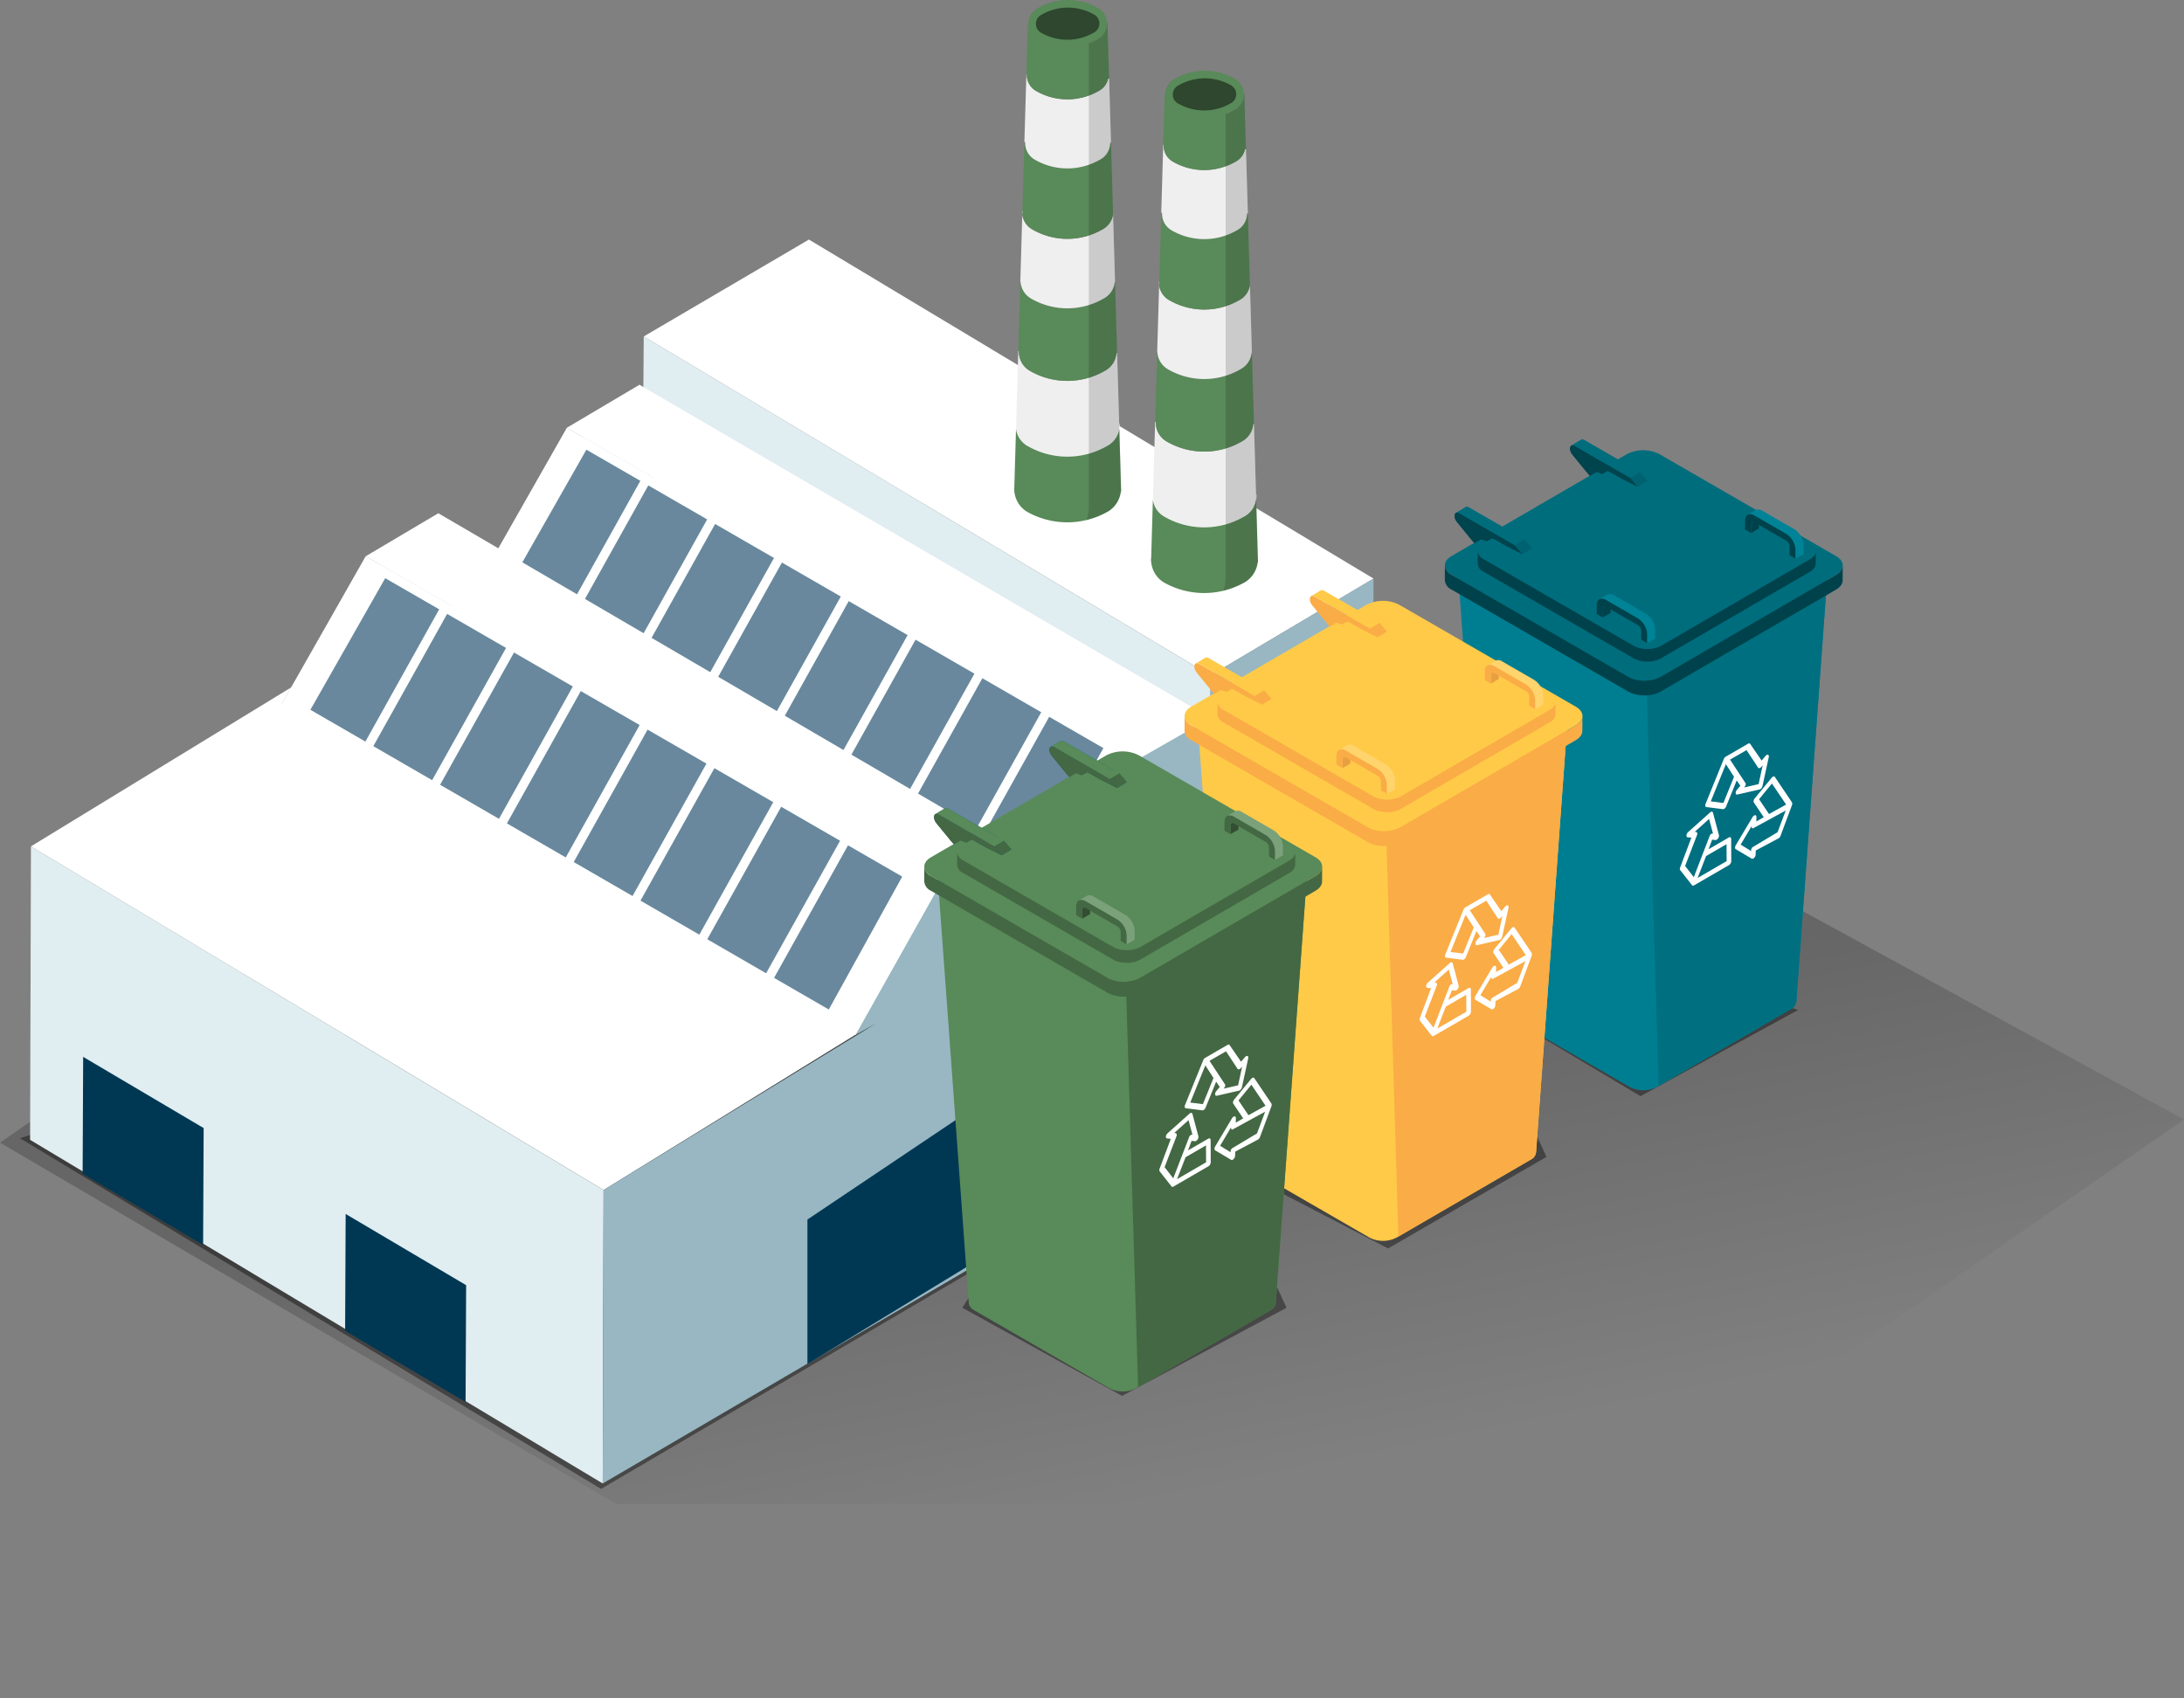 <svg xmlns="http://www.w3.org/2000/svg" width="540" height="420" viewBox="0 0 540 420"><rect x="0" y="0" width="540" height="420" fill="#808080" stroke="none"/><defs><linearGradient id="b" x1=".677" y1=".522" x2=".826" y2=".868" gradientUnits="objectBoundingBox"><stop offset="0"/><stop offset="1" stop-opacity="0"/></linearGradient><clipPath id="c"><path data-name="Rectangle 13321" fill="none" d="M0 0h8.56v122.951H0z"/></clipPath><clipPath id="a"><path d="M0 0h540v420H0z"/></clipPath></defs><g data-name="Group 12643" clip-path="url(#a)"><path data-name="Path 33976" d="M8630.115 5205.727l152.489 89.417h250.088L9170.116 5200 8872.8 5037.474z" transform="translate(-8630.115 -4923.156)" opacity=".2" fill="url(#b)"/><path data-name="Path 33977" d="M4.928 281.473L148.61 368.2l97.122-57-7.8 12.2 39.511 21.8 40.656-21.8-16.871-36.469 41.978 21.8 39.157-22.64-18.062-39.642 41.316 24.623 38.98-21.319-171.78-52.855z" opacity=".4"/><g data-name="Group 12641"><path data-name="Path 33930" d="M159.165 83.202l140.143 83.83 40.291-23.961-139.591-83.83z" fill="#fff"/><path data-name="Path 33931" d="M158.356 191.43l140.952 83.588V167.03L159.165 83.202z" fill="#e0edf1"/><path data-name="Path 33932" d="M7.647 209.306l141.591 84.982 150.069-92.526-140.222-84.98z" fill="#fff"/><path data-name="Path 33933" d="M7.441 281.87l141.59 84.982.206-72.564-141.59-84.982z" fill="#e0edf1"/><path data-name="Path 33934" d="M20.43 290.257l29.79 17.609.134-28.9-29.791-17.608z" fill="#003854"/><path data-name="Path 33935" d="M85.332 329.107l29.788 17.608.134-28.9-29.788-17.608z" fill="#003854"/><path data-name="Path 33936" d="M276.718 104.76l.038 1.259a5.925 5.925 0 0 0 .053-1.259z" fill="#fff"/><path data-name="Path 33937" d="M276.21 87.323h-.188a5.385 5.385 0 0 1-2.808 4.35l-.436.24a18.458 18.458 0 0 1-17.757 0l-.266-.147a5.412 5.412 0 0 1-2.824-4.958h-.154l-.527 17.952-.037 1.35a5.724 5.724 0 0 0 2.944 4.237l.286.154a19.64 19.64 0 0 0 18.907 0l.462-.255a5.72 5.72 0 0 0 2.944-4.226l-.038-1.259z" fill="#efefef"/><path data-name="Path 33938" d="M275.623 69.72a5.211 5.211 0 0 1-2.707 4.087l-.42.233a17.862 17.862 0 0 1-17.186 0l-.255-.142a5.213 5.213 0 0 1-2.722-4.263h-.057l-.5 17.174h.154a5.414 5.414 0 0 0 2.824 4.959l.266.147a18.46 18.46 0 0 0 17.758 0l.435-.241a5.384 5.384 0 0 0 2.809-4.35h.188l-.515-17.606z" fill="#598a59"/><path data-name="Path 33939" d="M272.616 56.713l-.407.226a17.257 17.257 0 0 1-16.605 0l-.253-.14a5.014 5.014 0 0 1-2.59-3.752l-.485 16.588h.057a5.21 5.21 0 0 0 2.723 4.262l.255.143a17.864 17.864 0 0 0 17.184 0l.421-.233a5.213 5.213 0 0 0 2.707-4.087h.071l-.484-16.753a5.027 5.027 0 0 1-2.594 3.748" fill="#efefef"/><path data-name="Path 33940" d="M275.21 52.965c.011-.072.018-.147.026-.219h-.033z" fill="#fff"/><path data-name="Path 33941" d="M274.695 35.301l-.207.008a4.719 4.719 0 0 1-2.47 4.144l-.38.206a16.055 16.055 0 0 1-15.456 0l-.234-.127a4.72 4.72 0 0 1-2.455-4.4l-.211-.008-.5 17.08-.023.838a5.012 5.012 0 0 0 2.591 3.753l.252.139a17.253 17.253 0 0 0 16.605 0l.406-.225a5.025 5.025 0 0 0 2.594-3.748l-.008-.219z" fill="#598a59"/><path data-name="Path 33942" d="M273.984 19.425a4.521 4.521 0 0 1-2.264 3.038l-.364.2a15.463 15.463 0 0 1-14.884 0l-.222-.125a4.528 4.528 0 0 1-2.365-4.206h-.109l-.492 16.8.21.008a4.719 4.719 0 0 0 2.455 4.395l.233.128a16.055 16.055 0 0 0 15.456 0l.38-.207a4.716 4.716 0 0 0 2.47-4.144l.207-.008-.462-15.884z" fill="#efefef"/><path data-name="Path 33943" d="M273.703 5.638v.173a4.363 4.363 0 0 1-2.286 3.866l-.349.192a14.864 14.864 0 0 1-14.309 0l-.214-.116a4.361 4.361 0 0 1-2.285-3.835h-.125l-.36 12.406h.109a4.527 4.527 0 0 0 2.365 4.206l.222.125a15.462 15.462 0 0 0 14.884 0l.365-.2a4.521 4.521 0 0 0 2.264-3.038l.248-.008-.402-13.771z" fill="#598a59"/><path data-name="Path 33944" d="M271.511 2.007a14.862 14.862 0 0 0-14.7-.124l-.29.162a4.4 4.4 0 0 0 .023 7.711l.214.116a14.861 14.861 0 0 0 14.31 0l.35-.192a4.361 4.361 0 0 0 2.285-3.865v-.173a4.352 4.352 0 0 0-2.192-3.635" fill="#598a59"/><path data-name="Path 33945" d="M270.567 3.633a12.979 12.979 0 0 0-12.837-.108l-.291.162a2.5 2.5 0 0 0-1.3 2.225 2.474 2.474 0 0 0 1.3 2.193l.221.12a12.977 12.977 0 0 0 12.5 0l.35-.192a2.493 2.493 0 0 0 1.311-2.217v-.107a2.469 2.469 0 0 0-1.257-2.079" fill="#2e472e"/><path data-name="Path 33946" d="M252.761 53.046l.023-.838h-.075a4.836 4.836 0 0 0 .053.838" fill="#fff"/><path data-name="Path 33947" d="M251.212 106.11l.038-1.35h-.083a5.781 5.781 0 0 0 .045 1.35" fill="#fff"/><path data-name="Path 33948" d="M276.755 106.02a5.72 5.72 0 0 1-2.944 4.226l-.462.255a19.64 19.64 0 0 1-18.907 0l-.286-.154a5.724 5.724 0 0 1-2.944-4.237l-.429 14.6h-.038a4.361 4.361 0 0 0 .027.5l-.012.339h.045a6.638 6.638 0 0 0 3.052 4.958l.293.162a20.24 20.24 0 0 0 19.483 0l.477-.263a6.74 6.74 0 0 0 3.023-4.857h.074l-.015-.471z" fill="#598a59"/><g data-name="Group 12637"><g data-name="Group 12636" opacity=".15"><g data-name="Group 12635" clip-path="url(#c)" transform="translate(268.646 5.643)"><path data-name="Path 33949" d="M8.109 100.377l-.038-1.259-.507-17.437-.515-17.606-.485-16.753-.008-.219-.508-17.444-.462-15.884-.4-13.78h-.127v.173a4.362 4.362 0 0 1-2.286 3.865l-.349.192a14.806 14.806 0 0 1-1.858.856v114.645A9.337 9.337 0 0 1 0 122.951a20.227 20.227 0 0 0 4.989-1.926l.477-.263a6.74 6.74 0 0 0 3.023-4.857h.071l-.015-.471z"/></g></g></g><path data-name="Path 33950" d="M310.556 122.246l.04 1.255a5.922 5.922 0 0 0 .053-1.259z" fill="#fff"/><path data-name="Path 33951" d="M310.047 104.808h-.188a5.385 5.385 0 0 1-2.809 4.35l-.436.24a18.457 18.457 0 0 1-17.756 0l-.267-.147a5.412 5.412 0 0 1-2.824-4.958h-.154l-.526 17.952-.038 1.35a5.727 5.727 0 0 0 2.944 4.237l.286.154a19.64 19.64 0 0 0 18.907 0l.462-.256a5.721 5.721 0 0 0 2.944-4.226l-.038-1.259z" fill="#efefef"/><path data-name="Path 33952" d="M309.462 87.206a5.215 5.215 0 0 1-2.707 4.087l-.421.233a17.867 17.867 0 0 1-17.186 0l-.255-.143a5.211 5.211 0 0 1-2.722-4.262h-.057l-.5 17.173h.155a5.412 5.412 0 0 0 2.823 4.958l.267.147a18.458 18.458 0 0 0 17.757 0l.436-.241a5.385 5.385 0 0 0 2.808-4.35h.188l-.513-17.606z" fill="#598a59"/><path data-name="Path 33953" d="M306.454 74.197l-.406.225a17.254 17.254 0 0 1-16.606 0l-.252-.139a5.012 5.012 0 0 1-2.59-3.752l-.485 16.587h.056a5.214 5.214 0 0 0 2.722 4.263l.255.143a17.865 17.865 0 0 0 17.185 0l.421-.233a5.211 5.211 0 0 0 2.707-4.087h.071l-.485-16.753a5.025 5.025 0 0 1-2.594 3.748" fill="#efefef"/><path data-name="Path 33954" d="M309.049 70.45c.011-.072.018-.147.026-.219h-.034z" fill="#fff"/><path data-name="Path 33955" d="M308.534 52.787l-.207.008a4.718 4.718 0 0 1-2.47 4.143l-.379.207a16.057 16.057 0 0 1-15.456 0l-.233-.127a4.72 4.72 0 0 1-2.454-4.4l-.211-.008-.5 17.08-.023.838a5.015 5.015 0 0 0 2.59 3.753l.252.139a17.259 17.259 0 0 0 16.606 0l.406-.226a5.025 5.025 0 0 0 2.594-3.748l-.008-.218z" fill="#598a59"/><path data-name="Path 33956" d="M307.822 36.909a4.518 4.518 0 0 1-2.264 3.039l-.364.2a15.463 15.463 0 0 1-14.884 0l-.222-.125a4.528 4.528 0 0 1-2.364-4.207h-.11l-.492 16.8.21.008a4.719 4.719 0 0 0 2.455 4.395l.233.127a16.057 16.057 0 0 0 15.456 0l.379-.206a4.717 4.717 0 0 0 2.47-4.144l.208-.008-.463-15.884z" fill="#efefef"/><path data-name="Path 33957" d="M307.541 23.127v.173a4.363 4.363 0 0 1-2.286 3.865l-.35.192a14.864 14.864 0 0 1-14.309 0l-.214-.116a4.36 4.36 0 0 1-2.286-3.835h-.124l-.361 12.406h.109a4.529 4.529 0 0 0 2.365 4.207l.222.124a15.457 15.457 0 0 0 14.884 0l.365-.2a4.519 4.519 0 0 0 2.264-3.037l.248-.008-.4-13.776z" fill="#598a59"/><path data-name="Path 33958" d="M305.349 19.492a14.86 14.86 0 0 0-14.7-.124l-.29.162a4.4 4.4 0 0 0 .023 7.711l.214.116a14.857 14.857 0 0 0 14.308 0l.35-.192a4.363 4.363 0 0 0 2.286-3.865v-.173a4.352 4.352 0 0 0-2.192-3.635" fill="#598a59"/><path data-name="Path 33959" d="M304.405 21.118a12.979 12.979 0 0 0-12.837-.108l-.291.162a2.5 2.5 0 0 0-1.3 2.225 2.47 2.47 0 0 0 1.3 2.193l.221.12a12.98 12.98 0 0 0 12.5 0l.35-.193a2.493 2.493 0 0 0 1.311-2.217v-.103a2.469 2.469 0 0 0-1.257-2.079" fill="#2e472e"/><path data-name="Path 33960" d="M286.599 70.532l.023-.838h-.075a4.846 4.846 0 0 0 .053.838" fill="#fff"/><path data-name="Path 33961" d="M285.051 123.595l.037-1.35h-.083a5.734 5.734 0 0 0 .046 1.35" fill="#fff"/><path data-name="Path 33962" d="M310.594 123.504a5.721 5.721 0 0 1-2.944 4.226l-.462.256a19.644 19.644 0 0 1-18.907 0l-.286-.154a5.73 5.73 0 0 1-2.944-4.237l-.428 14.6h-.038a4.578 4.578 0 0 0 .026.5l-.011.338h.045a6.637 6.637 0 0 0 3.052 4.958l.293.162a20.24 20.24 0 0 0 19.483 0l.477-.263a6.739 6.739 0 0 0 3.022-4.857h.072l-.015-.47z" fill="#598a59"/><g data-name="Group 12640"><g data-name="Group 12639" opacity=".15"><g data-name="Group 12638" clip-path="url(#c)" transform="translate(302.485 23.127)"><path data-name="Path 33963" d="M8.109 100.377l-.038-1.261-.507-17.437-.515-17.606-.485-16.753-.008-.219-.507-17.444-.463-15.884-.4-13.776h-.128V.17a4.363 4.363 0 0 1-2.285 3.865l-.35.192a14.863 14.863 0 0 1-1.858.856v114.643a9.338 9.338 0 0 1-.566 3.225 20.226 20.226 0 0 0 4.989-1.926l.477-.263a6.739 6.739 0 0 0 3.022-4.857h.072l-.015-.47z"/></g></g></g><path data-name="Path 33964" d="M140.158 105.792l-20.745 36.49 51.1-29.335-12.386-17.8z" fill="#9c9c9b"/><path data-name="Path 33965" d="M119.413 142.281l141.81 81.874 20.562-36.6-141.627-81.76z" fill="#fff"/><path data-name="Path 33966" d="M124.942 144.166l130.153 75.262 19.251-34.855-129.779-74.926z" fill="#69889d"/><path data-name="Path 33967" d="M123.399 144.583l132.13 76.405 20.348-36.84-131.732-76.054zm149.415 40.415l-18.154 32.867-128.175-74.117 18.5-32.545z" fill="#fff"/><path data-name="Path 33968" d="M140.158 105.792l141.626 81.77 17.523-10.03-141.183-82.38z" fill="#fff"/><path data-name="Line 361" fill="#69889d" d="M159.906 118.424l-19.748 35.372"/><path data-name="Rectangle 13323" fill="#fff" d="M139.17 153.245l19.73-35.367 1.98 1.105-19.73 35.367z"/><path data-name="Line 362" fill="#69889d" d="M176.498 127.833l-19.748 35.372"/><path data-name="Rectangle 13324" fill="#fff" d="M155.761 162.653l19.729-35.366 1.98 1.104-19.729 35.367z"/><path data-name="Line 363" fill="#69889d" d="M193.089 137.241l-19.748 35.372"/><path data-name="Rectangle 13325" fill="#fff" d="M172.356 172.064l19.73-35.367 1.98 1.105-19.73 35.367z"/><path data-name="Line 364" fill="#69889d" d="M209.681 146.65l-19.748 35.372"/><path data-name="Rectangle 13326" fill="#fff" d="M188.948 181.472l19.729-35.366 1.98 1.105-19.728 35.366z"/><path data-name="Line 365" fill="#69889d" d="M226.273 156.058l-19.748 35.372"/><path data-name="Rectangle 13327" fill="#fff" d="M205.539 190.88l19.73-35.367 1.98 1.105-19.73 35.367z"/><path data-name="Line 366" fill="#69889d" d="M242.864 165.466l-19.748 35.372"/><path data-name="Rectangle 13328" fill="#fff" d="M222.131 200.289l19.73-35.367 1.98 1.105-19.73 35.367z"/><path data-name="Line 367" fill="#69889d" d="M259.456 174.875l-19.748 35.372"/><path data-name="Rectangle 13329" fill="#fff" d="M238.723 209.697l19.729-35.366 1.98 1.104-19.729 35.367z"/><path data-name="Path 33969" d="M299.307 167.03v10.5l-17.523 10.028-21.975 39.112-10.484 6.411v-23.775l-17.279 10.03-20.561 36.6 5.208-2.9-67.456 41.252-.206 72.564 190.567-111.577v-77.4l-.065.039.065-34.846z" fill="#98b7c2"/><path data-name="Path 33970" d="M90.42 137.57l-20.746 36.49 51.1-29.335-12.386-17.8z" fill="#9c9c9b"/><path data-name="Path 33971" d="M69.674 174.06l141.81 81.874 20.562-36.6L90.42 137.571z" fill="#fff"/><path data-name="Path 33972" d="M75.205 175.944l130.152 75.262 19.252-34.855-129.78-74.925z" fill="#69889d"/><path data-name="Path 33973" d="M73.661 176.362l132.129 76.4 20.349-36.841-131.732-76.048zm149.415 40.417l-18.154 32.867-128.175-74.121 18.5-32.545z" fill="#fff"/><path data-name="Path 33974" d="M90.42 137.57l141.626 81.766 17.279-10.03-140.94-82.38z" fill="#fff"/><path data-name="Line 368" fill="#69889d" d="M110.168 150.203L90.42 185.575"/><path data-name="Rectangle 13330" fill="#fff" d="M89.432 185.023l19.73-35.367 1.98 1.105-19.73 35.367z"/><path data-name="Line 369" fill="#69889d" d="M126.759 159.612l-19.748 35.372"/><path data-name="Rectangle 13331" fill="#fff" d="M106.017 194.429l19.756-35.369 1.98 1.107-19.755 35.368z"/><path data-name="Line 370" fill="#69889d" d="M143.351 169.02l-19.748 35.372"/><path data-name="Rectangle 13332" fill="#fff" d="M122.618 203.842l19.73-35.367 1.98 1.105-19.73 35.367z"/><path data-name="Line 371" fill="#69889d" d="M159.942 178.428L140.194 213.8"/><path data-name="Rectangle 13333" fill="#fff" d="M139.21 213.251l19.729-35.366 1.98 1.105-19.728 35.366z"/><path data-name="Line 372" fill="#69889d" d="M176.535 187.836l-19.748 35.372"/><path data-name="Rectangle 13334" fill="#fff" d="M155.801 222.659l19.729-35.366 1.98 1.104-19.729 35.367z"/><path data-name="Line 373" fill="#69889d" d="M193.126 197.245l-19.748 35.372"/><path data-name="Rectangle 13335" fill="#fff" d="M172.393 232.067l19.73-35.367 1.98 1.105-19.73 35.367z"/><path data-name="Line 374" fill="#69889d" d="M209.718 206.653l-19.748 35.372"/><path data-name="Rectangle 13336" fill="#fff" d="M188.984 241.476l19.73-35.367 1.98 1.105-19.73 35.367z"/><path data-name="Path 33975" d="M199.638 337.304l56.659-34.529v-39.231l-56.659 38.04z" fill="#003854"/></g><g data-name="Group 12642"><path data-name="Path 33851" d="M368.224 247.669a2.381 2.381 0 0 0 1.384 1.886l33.372 19.267a7.328 7.328 0 0 0 6.65 0l33.158-19.267a2.324 2.324 0 0 0 1.366-1.926l7.695-105.669h-91.32z" fill="#007e91"/><path data-name="Path 33852" d="M410.103 268.55l32.685-18.995a2.326 2.326 0 0 0 1.366-1.926l7.692-105.668-45.41 4.928z" fill="#006f80"/><path data-name="Path 33853" d="M453.95 137.508l-43.653-25.2a8.853 8.853 0 0 0-8.033 0l-43.368 25.2c-2.21 1.284-2.2 3.367.026 4.651l43.653 25.2a8.852 8.852 0 0 0 8.03 0l43.369-25.2c2.212-1.285 2.2-3.369-.024-4.653" fill="#006d7d"/><path data-name="Path 33854" d="M455.591 140.195c-.009.049-.024.1-.036.145s-.029.114-.049.17-.038.092-.058.138-.051.118-.083.177c-.023.042-.051.084-.076.126a3.3 3.3 0 0 1-.133.2c-.029.038-.06.076-.092.115a3.335 3.335 0 0 1-.241.259c-.032.031-.06.062-.094.092-.055.049-.115.1-.175.144s-.1.085-.159.126l-.2.137a3.206 3.206 0 0 1-.215.138l-43.369 25.2a5.836 5.836 0 0 1-.535.27 4.68 4.68 0 0 1-.163.069q-.217.092-.445.169c-.054.019-.108.039-.163.056-.1.03-.194.056-.292.083-.074.02-.149.042-.224.06-.1.024-.208.045-.313.067-.072.015-.142.031-.215.044a9.206 9.206 0 0 1-.646.09c-.067.007-.134.011-.2.017-.127.011-.256.02-.384.026-.082 0-.164.006-.246.007h-.311c-.087 0-.173 0-.26-.007s-.192-.009-.288-.015-.176-.014-.263-.022-.189-.019-.283-.032l-.255-.035c-.1-.016-.2-.034-.3-.053l-.235-.047a7.951 7.951 0 0 1-.354-.087c-.065-.017-.13-.033-.194-.052a7.254 7.254 0 0 1-.609-.206c-.1-.038-.192-.08-.286-.121-.049-.022-.1-.042-.148-.065a5.824 5.824 0 0 1-.416-.217l-43.653-25.2a2.841 2.841 0 0 1-1.676-2.342l-.019 3.649a2.842 2.842 0 0 0 1.676 2.342l43.653 25.2c.133.077.273.149.416.217.047.023.1.042.146.064.085.038.169.077.256.112l.031.01c.2.076.4.145.609.206.017 0 .032.012.049.016.048.014.1.024.147.036.116.031.233.06.352.086.032.007.063.017.094.023l.142.025c.1.019.2.037.3.052.041.006.081.015.121.021s.089.01.133.015c.095.012.189.022.284.031.045 0 .09.012.135.015s.085 0 .127.007c.1.007.192.012.288.015.049 0 .1.007.144.008h.582c.031 0 .06 0 .091-.006.129-.006.256-.015.384-.026.051 0 .1-.006.155-.01l.047-.006c.217-.023.433-.053.645-.09h.032c.063-.011.122-.027.184-.04.1-.021.21-.042.313-.067.076-.018.149-.04.223-.06.1-.027.2-.053.292-.084l.063-.017c.035-.012.066-.026.1-.038q.228-.078.446-.169c.054-.023.109-.045.162-.069a5.679 5.679 0 0 0 .536-.271l43.369-25.2.069-.041c.053-.032.1-.066.147-.1.069-.044.14-.089.2-.135l.16-.126c.053-.042.119-.1.174-.145.011-.01.025-.019.035-.029l.059-.063a3.207 3.207 0 0 0 .241-.259c.016-.019.038-.037.053-.056s.024-.039.039-.058c.049-.066.092-.132.133-.2.017-.028.04-.055.056-.083s.012-.028.02-.043c.031-.058.057-.117.083-.176.015-.035.035-.069.049-.1 0-.012.006-.024.01-.035.02-.056.034-.113.049-.17.01-.038.026-.076.033-.115v-.031c.01-.06.015-.119.02-.179 0-.039.013-.078.014-.117v-.05l.019-3.649c0 .056-.009.112-.014.167s-.009.119-.02.178" fill="#00424b"/><path data-name="Path 33855" d="M447.546 134.318l-37.088-21.413a7.521 7.521 0 0 0-6.824 0l-36.851 21.415c-1.877 1.091-1.867 2.86.022 3.951l37.092 21.411a7.521 7.521 0 0 0 6.822 0l36.847-21.413c1.879-1.092 1.87-2.862-.02-3.953" fill="#006d7d"/><path data-name="Path 33856" d="M448.941 136.6c-.008.041-.02.083-.031.124s-.024.1-.041.145-.033.078-.05.117-.044.1-.07.151-.043.072-.065.108a2.163 2.163 0 0 1-.114.168c-.024.033-.051.065-.078.1a2.847 2.847 0 0 1-.2.22c-.027.026-.052.053-.081.079-.046.042-.1.082-.148.122s-.088.072-.135.107-.115.078-.174.116-.118.08-.183.118l-36.851 21.409a6.05 6.05 0 0 1-.593.288c-.123.052-.249.1-.378.144-.047.015-.092.033-.139.047-.081.026-.165.048-.248.071-.063.017-.126.035-.19.051-.088.021-.177.039-.266.057-.06.013-.121.026-.182.037a7.629 7.629 0 0 1-.549.076c-.057.006-.115.01-.172.015a8.77 8.77 0 0 1-.326.022l-.21.006h-.264c-.088 0-.147 0-.221-.006s-.163-.007-.245-.013a10.164 10.164 0 0 1-.463-.045c-.08-.01-.145-.019-.217-.031s-.171-.028-.256-.044a6.557 6.557 0 0 1-.5-.114c-.056-.015-.111-.028-.165-.044a6.175 6.175 0 0 1-.518-.175c-.083-.032-.163-.067-.242-.1-.042-.018-.085-.035-.126-.055a5.36 5.36 0 0 1-.354-.184l-37.086-21.416a2.414 2.414 0 0 1-1.424-1.989l-.017 3.1a2.414 2.414 0 0 0 1.424 1.99l37.088 21.411c.114.066.232.127.354.185.04.019.083.036.124.054.072.032.144.065.218.094l.027.009c.167.065.34.123.517.175l.042.014c.041.012.083.019.124.031.1.026.2.051.3.073.027.006.053.015.08.02l.121.021c.085.016.169.031.255.044.035 0 .068.013.1.017l.113.013c.081.01.16.019.241.026l.115.013.108.006c.081.006.163.01.245.013.041 0 .081.006.123.006h.573c.11 0 .218-.013.327-.022.044 0 .088 0 .132-.008l.04-.006c.185-.019.367-.044.548-.076h.027c.053-.009.1-.022.156-.033.089-.017.179-.035.266-.056.064-.016.126-.034.189-.051.083-.022.167-.045.249-.071l.053-.015c.029-.009.056-.022.085-.033q.194-.066.379-.143l.138-.058a5.068 5.068 0 0 0 .455-.231l36.845-21.424.059-.035c.045-.026.083-.056.125-.083.059-.038.119-.076.173-.115s.091-.071.135-.107l.149-.122.03-.025c.019-.017.032-.036.05-.053a2.719 2.719 0 0 0 .2-.22c.014-.016.032-.032.045-.048s.021-.033.033-.049c.041-.056.079-.112.113-.169.015-.024.034-.047.047-.071s.011-.024.017-.036c.027-.049.049-.1.07-.15.013-.029.031-.058.042-.088 0-.01 0-.021.008-.031.017-.048.028-.1.041-.144.009-.033.022-.065.029-.1v-.026c.01-.051.013-.1.017-.152 0-.033.01-.066.011-.1v-.042l.016-3.1c0 .047-.008.094-.012.142s-.008.1-.017.151" fill="#00424b"/><path data-name="Path 33857" d="M396.279 152.705l1.967-1.144.01-2.193-1.968 1.144z" fill="#00424b"/><path data-name="Path 33858" d="M396.289 150.512l1.968-1.144a.562.562 0 0 1 .235-.515l-1.968 1.144a.562.562 0 0 0-.235.515" fill="#00424b"/><path data-name="Path 33859" d="M405.014 152.915l-7.913-4.569c-1.263-.729-2.294-.142-2.3 1.308l-.01 2.193 1.485.857.01-2.193c0-.51.365-.716.808-.459l7.913 4.568a1.772 1.772 0 0 1 .8 1.389l-.01 2.193 1.485.857.01-2.193a5.038 5.038 0 0 0-2.282-3.953" fill="#00424b"/><path data-name="Path 33860" d="M406.982 151.771l-7.913-4.569a1.615 1.615 0 0 0-1.629-.158l-1.968 1.145a1.616 1.616 0 0 1 1.63.158l7.913 4.569a5.039 5.039 0 0 1 2.282 3.953l-.01 2.193 1.968-1.144.01-2.193a5.038 5.038 0 0 0-2.282-3.953" fill="#008396"/><path data-name="Path 33861" d="M432.953 131.812l1.967-1.144.01-2.193-1.968 1.144z" fill="#00424b"/><path data-name="Path 33862" d="M432.964 129.618l1.968-1.144a.562.562 0 0 1 .235-.515l-1.968 1.148a.562.562 0 0 0-.235.515" fill="#00424b"/><path data-name="Path 33863" d="M441.689 132.021l-7.913-4.569c-1.263-.729-2.294-.142-2.3 1.308l-.01 2.193 1.485.857.01-2.193c0-.51.365-.716.808-.459l7.913 4.568a1.772 1.772 0 0 1 .8 1.389l-.01 2.193 1.485.857.01-2.193a5.038 5.038 0 0 0-2.282-3.953" fill="#00424b"/><path data-name="Path 33864" d="M443.657 130.877l-7.908-4.569a1.615 1.615 0 0 0-1.629-.158l-1.971 1.143a1.616 1.616 0 0 1 1.63.158l7.913 4.569a5.037 5.037 0 0 1 2.282 3.953l-.01 2.193 1.968-1.144.01-2.193a5.038 5.038 0 0 0-2.282-3.953" fill="#008396"/><path data-name="Path 33865" d="M363.154 125.475l-.053-.027-.051-.024-.05-.022-.049-.018-.045-.015-.047-.013-.05-.012-.049-.008h-.044a.524.524 0 0 0-.057 0 .476.476 0 0 0-.055 0 .589.589 0 0 0-.063.009.438.438 0 0 0-.073.021.553.553 0 0 0-.09.041l-2.362 1.422a.549.549 0 0 1 .164-.063.658.658 0 0 1 .19-.009.928.928 0 0 1 .219.049 1.421 1.421 0 0 1 .246.115l12.35 7.129 2.362-1.421-12.35-7.13-.041-.023" fill="#006d7d"/><path data-name="Path 33866" d="M373.183 134.049l-12.35-7.13c-1.206-.7-1.626.911-.572 2.191l3.868 4.7 1.649-.971 1.8 1.009 1.428-.763 3.613 2.027 3.772 1.9-1.849-2.182z" fill="#00444e"/><path data-name="Path 33867" d="M374.54 134.833l1.85 2.182 2.362-1.422-1.85-2.182z" fill="#006170"/><path data-name="Path 33868" d="M373.183 134.049l-12.35-7.13c-1.206-.7-1.626.911-.572 2.191l4.284 5.258 1.649-.971 1.383.454 1.428-.763 3.613 2.027 3.772 1.9-1.849-2.182z" fill="#00444e"/><path data-name="Path 33869" d="M374.54 134.833l1.85 2.182 2.362-1.422-1.85-2.182z" fill="#006170"/><path data-name="Path 33870" d="M363.196 125.498l-.041-.023-.053-.027-.051-.024-.05-.022-.049-.018-.044-.015-.047-.013-.05-.011-.049-.008h-.1a.467.467 0 0 0-.055 0l-.063.009a1.554 1.554 0 0 0-.073.02.631.631 0 0 0-.09.042l-2.362 1.422a.545.545 0 0 1 .165-.062.653.653 0 0 1 .19-.009.932.932 0 0 1 .22.049 1.445 1.445 0 0 1 .246.115l12.349 7.13 1.357.783 2.362-1.422-1.356-.783z" fill="#006d7d"/><path data-name="Path 33871" d="M391.704 108.824l-.053-.027-.051-.024-.05-.022-.049-.018-.045-.015-.052-.013-.05-.011-.05-.009h-.043a.524.524 0 0 0-.057 0h-.055a.451.451 0 0 0-.063.01.6.6 0 0 0-.074.021.552.552 0 0 0-.09.041l-2.37 1.421a.56.56 0 0 1 .165-.062.655.655 0 0 1 .19-.009.963.963 0 0 1 .219.049 1.462 1.462 0 0 1 .247.115l12.349 7.13 2.368-1.423-12.349-7.131-.037-.023" fill="#006d7d"/><path data-name="Path 33872" d="M401.728 117.399l-12.35-7.13c-1.206-.7-1.626.911-.572 2.191l3.868 4.7 1.649-.971 1.8 1.01 1.428-.763 3.613 2.027 3.773 1.9-1.85-2.182z" fill="#00444e"/><path data-name="Path 33873" d="M403.085 118.183l1.85 2.182 2.362-1.422-1.85-2.182z" fill="#006170"/><path data-name="Path 33874" d="M401.728 117.399l-12.35-7.13c-1.206-.7-1.626.911-.572 2.191l4.284 5.258 1.649-.971 1.383.454 1.428-.763 3.613 2.027 3.773 1.9-1.85-2.182z" fill="#00444e"/><path data-name="Path 33875" d="M403.085 118.183l1.85 2.182 2.362-1.422-1.85-2.182z" fill="#006170"/><path data-name="Path 33876" d="M391.741 108.847l-.037-.023-.053-.027-.051-.024-.05-.022-.049-.018-.045-.015-.052-.014-.05-.01-.05-.009h-.043a.524.524 0 0 0-.057 0 .476.476 0 0 0-.055 0 .588.588 0 0 0-.063.009.5.5 0 0 0-.074.02.529.529 0 0 0-.09.042l-2.37 1.422a.546.546 0 0 1 .165-.063.654.654 0 0 1 .19-.009.933.933 0 0 1 .22.049 1.462 1.462 0 0 1 .247.115l12.349 7.13 1.357.783 2.362-1.422-1.352-.783z" fill="#006d7d"/><path data-name="Path 33877" d="M437.153 186.656a.45.45 0 0 0-.368.063 1.009 1.009 0 0 0-.26.222l-.961 1.139-2.835-4.131c-.1-.142-.293-.156-.5-.04l-5.549 3.219a1.157 1.157 0 0 0-.473.579l-4.493 11.073c-.163.405-.076.764.194.8l4.1.518a.49.49 0 0 0 .3-.076.861.861 0 0 0 .135-.1 1.321 1.321 0 0 0 .355-.5l2.606-6.423.9 1.318-.849 1.008a1.216 1.216 0 0 0-.3.827c.024.253.181.387.406.335l5.5-1.255a.658.658 0 0 0 .169-.069 1.07 1.07 0 0 0 .274-.238 1.342 1.342 0 0 0 .278-.559l1.55-7.113a.628.628 0 0 0-.053-.481.282.282 0 0 0-.129-.117m-11.034 11.91l-3.121-.39 3.729-9.2 2.018 3.119zm8.709-4.655l-3.6.822.137-.16a1.3 1.3 0 0 0 .273-.554.435.435 0 0 0-.08-.394l-3.8-5.776 4.082-2.349 2.885 4.376c.1.126.284.126.5 0a1.251 1.251 0 0 0 .322-.273l.287-.342z" fill="#fff"/><path data-name="Path 33878" d="M438.838 192.133c-.1-.151-.293-.172-.5-.051a1.072 1.072 0 0 0-.279.244l-4.189 5.1a1.329 1.329 0 0 0-.273.556.622.622 0 0 0 .051.475l2.445 3.631-1.831 1.052.022-1.121c.006-.272-.13-.44-.344-.425a.539.539 0 0 0-.231.077 1.181 1.181 0 0 0-.4.412l-4.139 6.948a1.225 1.225 0 0 0-.179.572.415.415 0 0 0 .166.378l3.945 2.354a.4.4 0 0 0 .414-.038.864.864 0 0 0 .209-.157 1.255 1.255 0 0 0 .365-.8l.026-1.019 5.741-3.063a1.544 1.544 0 0 0 .471-.787l.029-.082 2.7-7.247a.958.958 0 0 0 0-.745zm.67 13.67l-5.957 3.569a.983.983 0 0 0-.575.823l-.006.26-2.586-1.585 2.711-4.576v.163a.4.4 0 0 0 .163.37.322.322 0 0 0 .318-.049l.049-.031.041-.024 7.859-4.291zm-2.112-4.5l-2.464-3.661 3.183-3.881 3.506 5.2z" fill="#fff"/><path data-name="Path 33879" d="M427.865 207.061a.407.407 0 0 0-.408.041l-5.01 2.9.883-2.35.834.081a.5.5 0 0 0 .289-.079 1.121 1.121 0 0 0 .349-.333 1.062 1.062 0 0 0 .207-.816l-1.473-5.538a.313.313 0 0 0-.274-.249.511.511 0 0 0-.286.079.945.945 0 0 0-.152.112l-5.42 4.848a1.348 1.348 0 0 0-.349.523 1.08 1.08 0 0 0-.074.268c-.031.287.074.478.272.5l.94.1-2.771 7.369a.715.715 0 0 0 .013.661l2.935 3.739c.106.135.273.148.476.031l8.64-5.007a1.157 1.157 0 0 0 .406-.429 1.145 1.145 0 0 0 .167-.565l-.022-5.514a.406.406 0 0 0-.172-.369m-9.069 9.854l-2.143-2.77 2.943-7.655c.159-.423-.017-.745-.276-.77l-.282-.028 3.542-3.176.965 3.623-.131-.015a.471.471 0 0 0-.279.074.941.941 0 0 0-.158.116 1.082 1.082 0 0 0-.283.471zm.934.2l2.109-5.427 5.051-2.927.022 4.189z" fill="#fff"/><path data-name="Path 33880" d="M303.872 284.908a2.381 2.381 0 0 0 1.384 1.886l33.372 19.267a7.328 7.328 0 0 0 6.65 0l33.157-19.27a2.324 2.324 0 0 0 1.366-1.926l7.693-105.665h-91.319z" fill="#ffca48"/><path data-name="Path 33881" d="M345.75 305.791l32.685-19a2.324 2.324 0 0 0 1.366-1.926l7.695-105.669-45.413 4.928z" fill="#faac46"/><path data-name="Path 33882" d="M389.597 174.744l-43.653-25.2a8.851 8.851 0 0 0-8.033 0l-43.369 25.2c-2.21 1.284-2.2 3.367.026 4.651l43.653 25.2a8.852 8.852 0 0 0 8.03 0l43.369-25.2c2.212-1.285 2.2-3.369-.024-4.653" fill="#ffca48"/><path data-name="Path 33883" d="M391.238 177.432c-.009.049-.024.1-.036.145s-.029.114-.049.17-.038.092-.058.138-.051.119-.083.177c-.023.042-.05.084-.076.126a3.3 3.3 0 0 1-.133.2c-.029.038-.06.076-.092.115a3.193 3.193 0 0 1-.241.259c-.032.031-.06.062-.094.092-.055.049-.115.1-.175.144s-.1.085-.159.126l-.2.137a3.206 3.206 0 0 1-.215.138l-43.369 25.2a5.839 5.839 0 0 1-.535.27 7.165 7.165 0 0 1-.608.238c-.055.019-.108.039-.164.056-.1.03-.194.056-.292.083-.074.02-.148.042-.224.06-.1.024-.208.045-.313.067-.072.015-.142.031-.215.043a9.206 9.206 0 0 1-.646.09c-.067.007-.134.011-.2.017-.127.011-.255.02-.383.026-.083 0-.165.006-.247.007h-.311c-.087 0-.173 0-.26-.007s-.192-.009-.288-.016a8.725 8.725 0 0 1-.801-.09 7.841 7.841 0 0 1-.535-.099 8.307 8.307 0 0 1-.354-.087c-.065-.017-.13-.033-.194-.052a7.378 7.378 0 0 1-.609-.206 5.339 5.339 0 0 1-.286-.121c-.049-.022-.1-.042-.148-.065q-.215-.1-.416-.217l-43.653-25.2a2.841 2.841 0 0 1-1.676-2.342l-.019 3.649a2.844 2.844 0 0 0 1.664 2.349l43.653 25.2c.134.078.273.149.416.217.047.023.1.042.146.064.085.038.169.076.256.111l.031.011c.2.076.4.145.609.206.017 0 .032.012.049.016.047.014.1.023.146.036.116.031.233.06.352.086.032.007.063.017.094.023s.1.016.142.025c.1.019.2.037.3.052l.12.021c.04.006.09.01.133.015.094.012.189.022.284.031.045 0 .09.012.135.015s.085 0 .127.007c.1.007.192.012.288.015.048 0 .1.007.144.008h.582c.031 0 .06 0 .091-.006.129-.006.256-.015.384-.026.051 0 .1-.006.155-.01l.047-.007c.217-.022.433-.052.645-.09h.032c.063-.011.122-.027.184-.04.1-.021.21-.042.313-.067.076-.018.149-.04.223-.06.1-.027.2-.053.292-.084l.063-.018.1-.038q.228-.078.445-.17c.055-.022.109-.044.163-.069a5.928 5.928 0 0 0 .535-.271l43.369-25.2.069-.041c.053-.032.1-.066.147-.1.069-.045.14-.089.2-.135l.16-.126c.053-.042.119-.094.174-.144l.035-.029c.011-.01.038-.042.059-.063a3.2 3.2 0 0 0 .241-.259c.016-.019.038-.037.053-.056s.024-.039.039-.058c.049-.066.092-.132.133-.2.017-.028.04-.055.056-.083s.013-.028.02-.043c.031-.058.057-.117.083-.176.015-.035.035-.069.049-.1 0-.012.006-.024.01-.035.019-.056.033-.113.048-.17.01-.038.026-.076.033-.115v-.031a1.711 1.711 0 0 0 .02-.179c0-.038.013-.077.014-.116v-.05l.019-3.649c0 .056-.009.111-.015.167s-.009.119-.02.178" fill="#faac46"/><path data-name="Path 33884" d="M383.194 171.558l-37.088-21.413a7.517 7.517 0 0 0-6.824 0l-36.848 21.414c-1.877 1.091-1.867 2.861.022 3.952l37.088 21.412a7.521 7.521 0 0 0 6.822 0l36.847-21.413c1.879-1.092 1.87-2.862-.02-3.953" fill="#ffca48"/><path data-name="Path 33885" d="M384.588 173.84c-.008.041-.02.082-.031.124s-.025.1-.042.145-.033.078-.05.117-.044.1-.07.15-.043.072-.065.107a2.178 2.178 0 0 1-.114.169c-.024.033-.051.065-.078.1a2.85 2.85 0 0 1-.2.22c-.027.026-.051.053-.081.079-.046.042-.1.082-.148.122s-.088.072-.135.107-.115.078-.174.116-.118.08-.183.118l-36.85 21.41a5.058 5.058 0 0 1-.455.229c-.045.021-.092.04-.138.059-.124.052-.249.1-.379.144-.047.015-.092.033-.139.047a5.047 5.047 0 0 1-.248.071c-.063.017-.126.035-.19.051-.088.021-.177.039-.266.057-.06.012-.121.026-.182.037a7.629 7.629 0 0 1-.549.076l-.172.015a8.77 8.77 0 0 1-.326.022l-.21.006h-.264l-.221-.006c-.081 0-.163-.008-.245-.013a6.587 6.587 0 0 1-.464-.045c-.08-.01-.145-.019-.217-.031s-.171-.028-.256-.044l-.2-.04c-.1-.022-.2-.047-.3-.074-.056-.015-.111-.028-.165-.044a6.556 6.556 0 0 1-.518-.174c-.083-.033-.163-.068-.242-.1-.042-.019-.085-.035-.126-.055q-.182-.086-.354-.184l-37.084-21.417a2.414 2.414 0 0 1-1.424-1.99l-.016 3.1a2.412 2.412 0 0 0 1.424 1.99l37.088 21.413q.171.1.354.184c.04.019.083.036.124.054l.218.1.027.009c.167.065.34.123.517.174l.042.014c.041.012.083.019.124.031.1.026.2.051.3.073.027.006.053.015.081.02l.12.021c.085.016.17.031.255.044.035 0 .068.013.1.017l.113.013c.08.01.16.019.241.026l.115.013.108.006c.081.006.163.01.245.013l.123.007h.573c.11 0 .218-.013.327-.022.044 0 .088 0 .132-.008l.04-.006c.185-.019.368-.044.548-.076h.027c.053-.009.1-.022.156-.033.089-.019.179-.036.266-.057.064-.016.126-.034.189-.051.083-.022.167-.045.249-.071l.053-.015c.029-.009.056-.022.085-.032q.194-.067.379-.144l.138-.058a5.068 5.068 0 0 0 .455-.231l36.844-21.428.059-.035c.045-.026.083-.056.126-.083.058-.038.118-.076.172-.115s.091-.071.135-.107l.149-.122.03-.025c.019-.017.032-.036.05-.053a2.72 2.72 0 0 0 .2-.22c.014-.017.032-.031.045-.048s.021-.033.033-.049c.042-.056.078-.112.113-.169.015-.024.034-.047.048-.071s.01-.024.017-.036c.027-.05.049-.1.07-.15.013-.029.031-.058.042-.088 0-.01 0-.021.008-.031.017-.048.028-.1.041-.144.009-.033.022-.065.028-.1v-.026a1.417 1.417 0 0 0 .017-.152c0-.033.01-.066.012-.1v-.042l.016-3.1c0 .047-.008.094-.012.142s-.008.1-.017.151" fill="#faac46"/><path data-name="Path 33886" d="M331.925 189.945l1.968-1.144.01-2.193-1.967 1.144z" fill="#e89f41"/><path data-name="Path 33887" d="M331.936 187.752l1.967-1.144a.564.564 0 0 1 .236-.515l-1.968 1.144a.562.562 0 0 0-.235.515" fill="#e89f41"/><path data-name="Path 33888" d="M340.662 190.154l-7.913-4.568c-1.263-.73-2.294-.143-2.3 1.307l-.01 2.193 1.485.858.01-2.193c0-.509.365-.716.808-.459l7.913 4.567a1.773 1.773 0 0 1 .8 1.389l-.01 2.194 1.485.857.01-2.193a5.039 5.039 0 0 0-2.282-3.953" fill="#faac46"/><path data-name="Path 33889" d="M342.629 189.011l-7.913-4.568a1.613 1.613 0 0 0-1.629-.158l-1.968 1.144a1.616 1.616 0 0 1 1.63.158l7.913 4.569a5.036 5.036 0 0 1 2.282 3.953l-.01 2.192 1.968-1.143.01-2.193a5.039 5.039 0 0 0-2.282-3.953" fill="#ffd46d"/><path data-name="Path 33890" d="M368.601 169.051l1.97-1.144.01-2.193-1.967 1.144z" fill="#e89f41"/><path data-name="Path 33891" d="M368.61 166.858l1.967-1.143a.561.561 0 0 1 .236-.515l-1.968 1.143a.562.562 0 0 0-.235.515" fill="#e89f41"/><path data-name="Path 33892" d="M377.336 169.261l-7.913-4.569c-1.263-.729-2.294-.142-2.3 1.309l-.01 2.193 1.485.857.01-2.193c0-.51.365-.716.808-.459l7.913 4.568a1.772 1.772 0 0 1 .8 1.389l-.01 2.193 1.485.857.019-2.192a5.038 5.038 0 0 0-2.282-3.953" fill="#faac46"/><path data-name="Path 33893" d="M379.303 168.117l-7.913-4.569a1.614 1.614 0 0 0-1.629-.158l-1.968 1.144a1.616 1.616 0 0 1 1.63.158l7.913 4.569a5.037 5.037 0 0 1 2.282 3.953l-.01 2.193 1.968-1.144.01-2.193a5.038 5.038 0 0 0-2.282-3.953" fill="#ffd46d"/><path data-name="Path 33894" d="M372.8 223.899a.45.45 0 0 0-.368.063 1.02 1.02 0 0 0-.26.221l-.961 1.14-2.835-4.131c-.1-.142-.293-.157-.5-.04l-5.549 3.219a1.163 1.163 0 0 0-.474.579l-4.492 11.074c-.163.405-.076.764.194.8l4.1.518a.491.491 0 0 0 .3-.076.869.869 0 0 0 .135-.1 1.312 1.312 0 0 0 .355-.5l2.606-6.423.9 1.318-.849 1.008a1.216 1.216 0 0 0-.3.826c.024.254.181.388.406.335l5.5-1.255a.641.641 0 0 0 .169-.069 1.069 1.069 0 0 0 .274-.238 1.342 1.342 0 0 0 .278-.559l1.55-7.113a.631.631 0 0 0-.053-.481.282.282 0 0 0-.129-.117m-11.034 11.91l-3.121-.39 3.729-9.2 2.018 3.119zm8.709-4.655l-3.6.821.137-.159a1.3 1.3 0 0 0 .273-.554.432.432 0 0 0-.08-.394l-3.8-5.776 4.082-2.349 2.885 4.376c.1.126.284.126.5 0a1.241 1.241 0 0 0 .322-.274l.287-.342z" fill="#fff"/><path data-name="Path 33895" d="M374.483 229.374c-.1-.151-.293-.172-.505-.051a1.072 1.072 0 0 0-.279.244l-4.189 5.1a1.337 1.337 0 0 0-.273.557.626.626 0 0 0 .051.475l2.445 3.631-1.831 1.052.022-1.121c.006-.272-.13-.44-.344-.425a.542.542 0 0 0-.231.077 1.181 1.181 0 0 0-.4.412l-4.139 6.948a1.209 1.209 0 0 0-.179.572.414.414 0 0 0 .165.378l3.945 2.354a.4.4 0 0 0 .414-.038.865.865 0 0 0 .209-.157 1.251 1.251 0 0 0 .365-.8l.026-1.019 5.741-3.063a1.536 1.536 0 0 0 .471-.787l.029-.082 2.7-7.247a.958.958 0 0 0 0-.745zm.669 13.67l-5.957 3.569a.983.983 0 0 0-.575.823l-.006.26-2.586-1.585 2.711-4.576v.163a.394.394 0 0 0 .163.37.322.322 0 0 0 .317-.049l.049-.031.041-.024 7.859-4.291zm-2.112-4.5l-2.464-3.661 3.183-3.881 3.506 5.2z" fill="#fff"/><path data-name="Path 33896" d="M363.506 244.302a.405.405 0 0 0-.407.041l-5.011 2.9.883-2.351.834.081a.5.5 0 0 0 .29-.079 1.119 1.119 0 0 0 .349-.333 1.065 1.065 0 0 0 .208-.816l-1.474-5.538a.313.313 0 0 0-.273-.249.509.509 0 0 0-.286.079.954.954 0 0 0-.153.112l-5.42 4.849a1.334 1.334 0 0 0-.35.522 1.078 1.078 0 0 0-.074.268c-.031.287.074.478.272.5l.94.1-2.771 7.369a.715.715 0 0 0 .013.661l2.935 3.739c.106.135.273.148.476.031l8.64-5.007a1.164 1.164 0 0 0 .407-.429 1.151 1.151 0 0 0 .167-.565l-.022-5.514a.406.406 0 0 0-.172-.369m-9.068 9.854l-2.144-2.77 2.943-7.655c.159-.423-.017-.745-.277-.769l-.282-.029 3.542-3.176.965 3.624-.131-.015a.47.47 0 0 0-.279.074.944.944 0 0 0-.158.116 1.089 1.089 0 0 0-.283.471zm.933.2l2.109-5.427 5.051-2.927.021 4.189z" fill="#fff"/><path data-name="Path 33897" d="M239.518 322.148a2.381 2.381 0 0 0 1.384 1.886l33.372 19.267a7.328 7.328 0 0 0 6.65 0l33.156-19.268a2.324 2.324 0 0 0 1.366-1.926l7.695-105.668h-91.319z" fill="#598a59"/><path data-name="Path 33898" d="M281.399 343.029l32.685-18.995a2.324 2.324 0 0 0 1.366-1.926l7.695-105.669-45.415 4.93z" fill="#436843"/><path data-name="Path 33899" d="M325.244 211.99l-43.653-25.208a8.853 8.853 0 0 0-8.033 0l-43.368 25.21c-2.21 1.284-2.2 3.367.026 4.651l43.653 25.2a8.851 8.851 0 0 0 8.03 0l43.369-25.2c2.212-1.285 2.2-3.369-.024-4.653" fill="#598a59"/><path data-name="Path 33900" d="M326.885 214.676c-.009.049-.024.1-.037.145s-.028.114-.049.17-.038.092-.058.138-.051.119-.083.177c-.023.042-.051.084-.076.126a3.3 3.3 0 0 1-.133.2c-.029.038-.06.076-.092.115a3.331 3.331 0 0 1-.241.259c-.032.031-.06.062-.094.092-.055.049-.115.1-.175.144s-.1.085-.159.126l-.2.137a3.206 3.206 0 0 1-.215.138l-43.369 25.2a5.833 5.833 0 0 1-.535.27 3.984 3.984 0 0 1-.163.069q-.217.092-.445.169c-.054.019-.108.039-.163.056-.1.03-.194.056-.292.083-.074.02-.149.042-.224.06-.1.024-.208.045-.313.067-.072.015-.142.031-.215.044a9.206 9.206 0 0 1-.646.09c-.067.007-.134.011-.2.017-.127.011-.256.02-.383.026-.083 0-.165.006-.247.007h-.311c-.087 0-.173 0-.26-.007s-.192-.009-.288-.016-.176-.013-.263-.022-.189-.019-.283-.031-.17-.024-.255-.036c-.1-.016-.2-.034-.3-.053l-.235-.047a8.307 8.307 0 0 1-.354-.087c-.065-.017-.13-.033-.194-.052a7.254 7.254 0 0 1-.609-.206 4.636 4.636 0 0 1-.286-.122c-.049-.022-.1-.041-.148-.064a5.824 5.824 0 0 1-.416-.217l-43.655-25.198a2.841 2.841 0 0 1-1.676-2.342l-.024 3.649a2.842 2.842 0 0 0 1.676 2.342l43.653 25.2c.133.077.273.149.416.217.047.022.1.042.146.063.085.038.169.077.256.112l.031.01c.2.076.4.145.609.206.017 0 .032.012.049.016.047.014.1.024.146.036.116.031.233.06.352.086.032.007.063.017.094.023s.1.016.142.025c.1.019.2.037.3.052l.12.021c.04.006.09.01.133.015.094.012.189.022.284.031.045 0 .09.012.135.015s.085 0 .127.007c.1.007.192.012.288.015.048 0 .1.007.144.008h.582c.031 0 .06 0 .09-.006.129-.006.257-.015.385-.026.051 0 .1-.006.155-.01l.047-.006c.217-.023.433-.053.645-.09h.032c.063-.011.122-.027.184-.04.1-.021.21-.042.313-.067.075-.018.149-.04.223-.06.1-.027.2-.054.292-.083l.063-.018c.035-.012.066-.026.1-.038q.228-.078.446-.17c.054-.022.109-.044.162-.069a5.85 5.85 0 0 0 .536-.271l43.369-25.2.069-.041c.053-.032.1-.066.147-.1.069-.044.14-.089.2-.135l.16-.126c.053-.042.119-.1.174-.144.011-.01.025-.019.035-.029l.059-.063a3.2 3.2 0 0 0 .241-.259c.016-.019.038-.037.053-.056s.024-.039.039-.058c.049-.065.092-.132.133-.2.017-.029.04-.055.056-.083s.013-.028.02-.043c.031-.058.057-.117.083-.176.015-.035.035-.069.049-.1 0-.012.006-.024.01-.035.02-.056.034-.113.049-.17.01-.038.026-.076.033-.115v-.031c.011-.06.015-.119.02-.179 0-.04.013-.078.013-.117v-.05l.019-3.649c0 .056-.009.112-.014.167s-.009.119-.02.178" fill="#436843"/><path data-name="Path 33901" d="M318.836 208.798l-37.084-21.413a7.52 7.52 0 0 0-6.825 0l-36.847 21.414c-1.877 1.091-1.867 2.861.022 3.952l37.088 21.413a7.521 7.521 0 0 0 6.822 0l36.848-21.409c1.879-1.092 1.87-2.862-.02-3.953" fill="#598a59"/><path data-name="Path 33902" d="M320.235 211.08c-.008.042-.02.083-.031.124s-.024.1-.041.144-.033.078-.05.117-.044.1-.07.151-.043.072-.065.108a2.163 2.163 0 0 1-.114.168c-.024.033-.051.065-.078.1a2.851 2.851 0 0 1-.2.22c-.027.026-.051.053-.08.079-.047.042-.1.082-.149.122s-.088.072-.135.107-.115.078-.174.116-.118.08-.183.118l-36.851 21.41a6.05 6.05 0 0 1-.455.23l-.138.058c-.124.052-.249.1-.379.144-.047.015-.092.033-.139.047a5.047 5.047 0 0 1-.248.071c-.063.017-.126.036-.19.051-.088.021-.177.039-.266.057-.06.013-.121.026-.182.037a7.629 7.629 0 0 1-.549.076c-.057.006-.115.01-.172.015a8.77 8.77 0 0 1-.326.022l-.21.006h-.264c-.088 0-.147 0-.221-.006s-.163-.007-.245-.013a10.803 10.803 0 0 1-.464-.045c-.08-.01-.145-.019-.217-.031s-.171-.028-.256-.044a6.557 6.557 0 0 1-.5-.114c-.056-.015-.111-.028-.165-.044a6.175 6.175 0 0 1-.518-.175c-.083-.032-.163-.067-.242-.1-.042-.018-.085-.035-.126-.055q-.182-.086-.354-.184l-37.084-21.416a2.414 2.414 0 0 1-1.424-1.989l-.017 3.1a2.414 2.414 0 0 0 1.424 1.99l37.088 21.412c.114.066.232.127.354.185.04.019.083.036.124.054l.218.1.026.008c.167.065.341.123.518.175l.042.014c.041.012.083.019.124.031.1.026.2.051.3.073l.081.02c.04.008.081.013.12.021.085.016.17.031.256.044.034 0 .067.013.1.017l.113.013.241.027.115.013.108.006c.081.006.163.01.245.013l.123.007h.573c.11 0 .218-.012.327-.022.044 0 .088 0 .132-.009l.04-.006c.185-.019.368-.044.548-.076h.027c.053-.01.1-.023.156-.034.089-.018.179-.035.266-.056.064-.016.126-.034.189-.051.083-.022.167-.045.249-.071l.054-.036c.029-.009.056-.022.085-.032q.194-.067.379-.144l.138-.058a5.072 5.072 0 0 0 .455-.231l36.843-21.408.059-.035c.045-.026.083-.056.126-.083.058-.038.118-.076.172-.115s.091-.071.135-.107l.149-.122.03-.025c.019-.017.032-.036.05-.053a2.718 2.718 0 0 0 .2-.22c.014-.016.032-.032.045-.048s.021-.033.033-.049c.042-.056.079-.112.114-.169.015-.024.034-.047.048-.071s.01-.024.017-.036c.027-.049.049-.1.07-.15.013-.029.031-.058.042-.088 0-.01 0-.02.008-.031.017-.048.028-.1.042-.144.008-.033.021-.065.028-.1v-.026c.01-.051.012-.1.017-.152 0-.033.01-.066.012-.1v-.042l.017-3.1c0 .047-.008.094-.012.142s-.008.1-.017.151" fill="#436843"/><path data-name="Path 33903" d="M267.582 224.992l-.01 2.194 1.968-1.144.01-2.193a.562.562 0 0 1 .236-.514l-1.968 1.143a.562.562 0 0 0-.235.515" fill="#334e33"/><path data-name="Path 33904" d="M276.308 227.395l-7.913-4.569c-1.263-.729-2.294-.142-2.3 1.308l-.01 2.193 1.485.857.01-2.193c0-.51.365-.716.808-.459l7.913 4.568a1.772 1.772 0 0 1 .8 1.389l-.01 2.193 1.485.857.01-2.193a5.038 5.038 0 0 0-2.282-3.953" fill="#436843"/><path data-name="Path 33905" d="M278.276 226.252l-7.913-4.569a1.615 1.615 0 0 0-1.629-.158l-1.968 1.144a1.616 1.616 0 0 1 1.63.158l7.912 4.569a5.036 5.036 0 0 1 2.282 3.953l-.01 2.193 1.967-1.144.01-2.193a5.038 5.038 0 0 0-2.282-3.953" fill="#7aa17a"/><path data-name="Path 33906" d="M304.257 204.098l-.01 2.193 1.967-1.144.01-2.193a.564.564 0 0 1 .236-.515l-1.968 1.144a.562.562 0 0 0-.235.515" fill="#334e33"/><path data-name="Path 33907" d="M312.983 206.501l-7.913-4.569c-1.263-.729-2.294-.142-2.3 1.308l-.01 2.193 1.485.857.01-2.193c0-.51.365-.716.808-.459l7.913 4.568a1.772 1.772 0 0 1 .8 1.389l-.01 2.193 1.485.857.01-2.193a5.038 5.038 0 0 0-2.282-3.953" fill="#436843"/><path data-name="Path 33908" d="M314.951 205.358l-7.913-4.569a1.614 1.614 0 0 0-1.629-.158l-1.968 1.144a1.616 1.616 0 0 1 1.63.158l7.913 4.569a5.039 5.039 0 0 1 2.282 3.953l-.01 2.193 1.968-1.144.01-2.193a5.038 5.038 0 0 0-2.282-3.953" fill="#7aa17a"/><path data-name="Path 33909" d="M234.449 199.954l-.053-.027-.051-.024-.05-.022-.049-.018-.045-.015-.047-.012-.05-.011-.049-.008h-.044a.523.523 0 0 0-.057 0 .475.475 0 0 0-.055 0 .586.586 0 0 0-.063.01.606.606 0 0 0-.074.021.481.481 0 0 0-.09.042l-2.372 1.415a.559.559 0 0 1 .165-.062.658.658 0 0 1 .19-.009.963.963 0 0 1 .219.049 1.465 1.465 0 0 1 .247.115l12.35 7.13 2.362-1.422-12.35-7.13-.041-.023" fill="#006d7d"/><path data-name="Path 33910" d="M244.477 208.529l-12.35-7.13c-1.206-.7-1.626.911-.572 2.191l3.868 4.7 1.649-.971 1.8 1.009 1.428-.763 3.613 2.027 3.773 1.9-1.85-2.183z" fill="#00444e"/><path data-name="Path 33911" d="M245.834 209.313l1.85 2.182 2.362-1.422-1.85-2.182z" fill="#006170"/><path data-name="Path 33912" d="M244.477 208.529l-12.35-7.13c-1.206-.7-1.626.911-.572 2.191l4.284 5.258 1.649-.971 1.383.454 1.428-.763 3.613 2.027 3.773 1.9-1.85-2.183z" fill="#436843"/><path data-name="Path 33913" d="M245.834 209.313l1.85 2.182 2.362-1.422-1.85-2.182z" fill="#436843"/><path data-name="Path 33914" d="M234.49 199.977l-.041-.023-.053-.027-.051-.024-.05-.022-.049-.018-.044-.015-.047-.012-.05-.011-.049-.008h-.043a.523.523 0 0 0-.057 0 .475.475 0 0 0-.055 0 .591.591 0 0 0-.063.009.757.757 0 0 0-.074.02.629.629 0 0 0-.09.042l-2.374 1.417a.545.545 0 0 1 .165-.062.653.653 0 0 1 .19-.009.969.969 0 0 1 .22.049 1.49 1.49 0 0 1 .247.115l12.35 7.13 1.356.783 2.362-1.422-1.356-.783z" fill="#598a59"/><path data-name="Path 33915" d="M262.994 183.304l-.053-.027-.051-.024-.051-.022-.049-.018-.045-.015-.047-.013-.05-.011-.049-.008h-.043a.524.524 0 0 0-.057 0 .476.476 0 0 0-.055 0c-.022 0-.042.006-.063.009a.628.628 0 0 0-.073.021.553.553 0 0 0-.09.041l-2.372 1.415a.56.56 0 0 1 .165-.062.655.655 0 0 1 .19-.009.963.963 0 0 1 .219.049 1.422 1.422 0 0 1 .246.115l12.35 7.13 2.362-1.422-12.35-7.13-.041-.023" fill="#006d7d"/><path data-name="Path 33916" d="M273.022 191.88l-12.35-7.13c-1.206-.7-1.626.911-.572 2.191l3.868 4.7 1.649-.971 1.8 1.01 1.428-.763 3.613 2.027 3.772 1.9-1.849-2.182z" fill="#00444e"/><path data-name="Path 33917" d="M274.378 192.663l1.85 2.182 2.362-1.422-1.85-2.182z" fill="#006170"/><path data-name="Path 33918" d="M273.022 191.88l-12.35-7.13c-1.206-.7-1.626.911-.572 2.191l4.284 5.258 1.649-.971 1.383.454 1.428-.763 3.613 2.027 3.772 1.9-1.849-2.182z" fill="#436843"/><path data-name="Path 33919" d="M274.378 192.663l1.85 2.182 2.362-1.422-1.85-2.182z" fill="#436843"/><path data-name="Path 33920" d="M263.035 183.328l-.041-.023-.053-.027-.051-.024-.05-.022-.049-.018-.044-.015-.047-.013-.05-.01-.049-.008h-.16a.63.63 0 0 0-.063.009.514.514 0 0 0-.073.02.564.564 0 0 0-.09.042l-2.369 1.413a.546.546 0 0 1 .165-.063.655.655 0 0 1 .19-.009.932.932 0 0 1 .22.049 1.482 1.482 0 0 1 .246.115l12.35 7.13 1.357.783 2.361-1.422-1.356-.783z" fill="#598a59"/><path data-name="Path 33921" d="M308.447 261.139a.45.45 0 0 0-.368.063 1 1 0 0 0-.259.222l-.962 1.139-2.839-4.134c-.1-.142-.293-.156-.5-.04l-5.549 3.219a1.159 1.159 0 0 0-.473.579l-4.493 11.074c-.163.405-.076.764.194.8l4.1.518a.485.485 0 0 0 .3-.076.862.862 0 0 0 .135-.1 1.32 1.32 0 0 0 .355-.5l2.606-6.423.9 1.318-.849 1.008a1.216 1.216 0 0 0-.3.827c.024.253.181.387.406.335l5.5-1.255a.658.658 0 0 0 .169-.069 1.056 1.056 0 0 0 .274-.238 1.343 1.343 0 0 0 .278-.559l1.55-7.113a.628.628 0 0 0-.053-.481.281.281 0 0 0-.129-.117m-11.026 11.913l-3.121-.39 3.729-9.2 2.018 3.119zm8.709-4.655l-3.6.822.137-.16a1.3 1.3 0 0 0 .273-.554.43.43 0 0 0-.08-.394l-3.8-5.776 4.082-2.349 2.885 4.376c.1.126.284.126.5 0a1.251 1.251 0 0 0 .322-.273l.287-.342z" fill="#fff"/><path data-name="Path 33922" d="M310.129 266.613c-.1-.151-.293-.172-.5-.05a1.056 1.056 0 0 0-.279.243l-4.189 5.1a1.338 1.338 0 0 0-.274.556.626.626 0 0 0 .051.475l2.445 3.631-1.831 1.053.022-1.121c.006-.273-.13-.44-.344-.426a.539.539 0 0 0-.231.077 1.181 1.181 0 0 0-.4.412l-4.139 6.949a1.222 1.222 0 0 0-.179.571.415.415 0 0 0 .166.378l3.944 2.354a.4.4 0 0 0 .415-.037.884.884 0 0 0 .209-.157 1.256 1.256 0 0 0 .365-.8l.026-1.02 5.741-3.063a1.536 1.536 0 0 0 .471-.787l.029-.081 2.7-7.248a.958.958 0 0 0 0-.745zm.67 13.67l-5.957 3.569a.984.984 0 0 0-.575.824l-.006.259-2.587-1.585 2.711-4.576v.163a.394.394 0 0 0 .163.37.32.32 0 0 0 .317-.049l.049-.031.041-.024 7.859-4.291zm-2.112-4.5l-2.464-3.661 3.183-3.881 3.506 5.2z" fill="#fff"/><path data-name="Path 33923" d="M299.158 281.542a.407.407 0 0 0-.408.041l-5.01 2.9.883-2.35.834.081a.5.5 0 0 0 .289-.079 1.114 1.114 0 0 0 .349-.333 1.063 1.063 0 0 0 .207-.816l-1.473-5.538a.313.313 0 0 0-.274-.249.51.51 0 0 0-.286.079.917.917 0 0 0-.152.112l-5.42 4.848a1.348 1.348 0 0 0-.349.523 1.078 1.078 0 0 0-.074.268c-.031.287.074.478.272.5l.94.1-2.771 7.369a.715.715 0 0 0 .013.661l2.935 3.739c.106.135.273.148.475.031l8.644-5.009a1.168 1.168 0 0 0 .406-.429 1.145 1.145 0 0 0 .167-.565l-.022-5.514a.406.406 0 0 0-.172-.369m-9.069 9.854l-2.143-2.77 2.943-7.655c.159-.423-.017-.746-.277-.77l-.282-.028 3.542-3.176.965 3.624-.131-.015a.474.474 0 0 0-.279.074.968.968 0 0 0-.157.116 1.082 1.082 0 0 0-.283.471zm.934.2l2.109-5.427 5.051-2.927.022 4.189z" fill="#fff"/><path data-name="Path 33924" d="M308.83 171.29l-12.354-7.13c-1.206-.7-1.626.911-.572 2.19l4.284 5.258 1.649-.971 1.383.454 1.428-.763 3.613 2.027 3.773 1.9-1.85-2.182z" fill="#faac46"/><path data-name="Path 33925" d="M310.186 172.072l1.85 2.182 2.362-1.422-1.85-2.182z" fill="#faac46"/><path data-name="Path 33926" d="M298.843 162.737l-.041-.023-.053-.027-.051-.024-.05-.022-.049-.018-.045-.015-.047-.013-.05-.01-.049-.008h-.048a.525.525 0 0 0-.057 0 .468.468 0 0 0-.055 0 .589.589 0 0 0-.063.009.629.629 0 0 0-.073.02.622.622 0 0 0-.09.042l-2.363 1.422a.547.547 0 0 1 .164-.071.658.658 0 0 1 .19-.009.932.932 0 0 1 .217.049 1.462 1.462 0 0 1 .247.115l12.35 7.13 1.356.783 2.362-1.422-1.356-.783z" fill="#ffca48"/><path data-name="Path 33927" d="M337.375 154.639l-12.35-7.13c-1.206-.7-1.626.911-.572 2.19l4.284 5.258 1.649-.971 1.383.454 1.428-.763 3.613 2.027 3.772 1.9-1.849-2.182z" fill="#faac46"/><path data-name="Path 33928" d="M338.732 155.422l1.85 2.182 2.362-1.422-1.849-2.182z" fill="#faac46"/><path data-name="Path 33929" d="M327.388 146.087l-.041-.023-.053-.027-.051-.024-.05-.022-.049-.018-.045-.015-.047-.013a.43.43 0 0 0-.05-.011l-.049-.008h-.105a.468.468 0 0 0-.055 0c-.022 0-.042.006-.063.009a.526.526 0 0 0-.163.062l-2.368 1.418a.553.553 0 0 1 .165-.062.658.658 0 0 1 .19-.009.94.94 0 0 1 .217.049 1.461 1.461 0 0 1 .247.115l12.35 7.13 1.357.783 2.361-1.422-1.356-.783z" fill="#ffca48"/></g></g></svg>